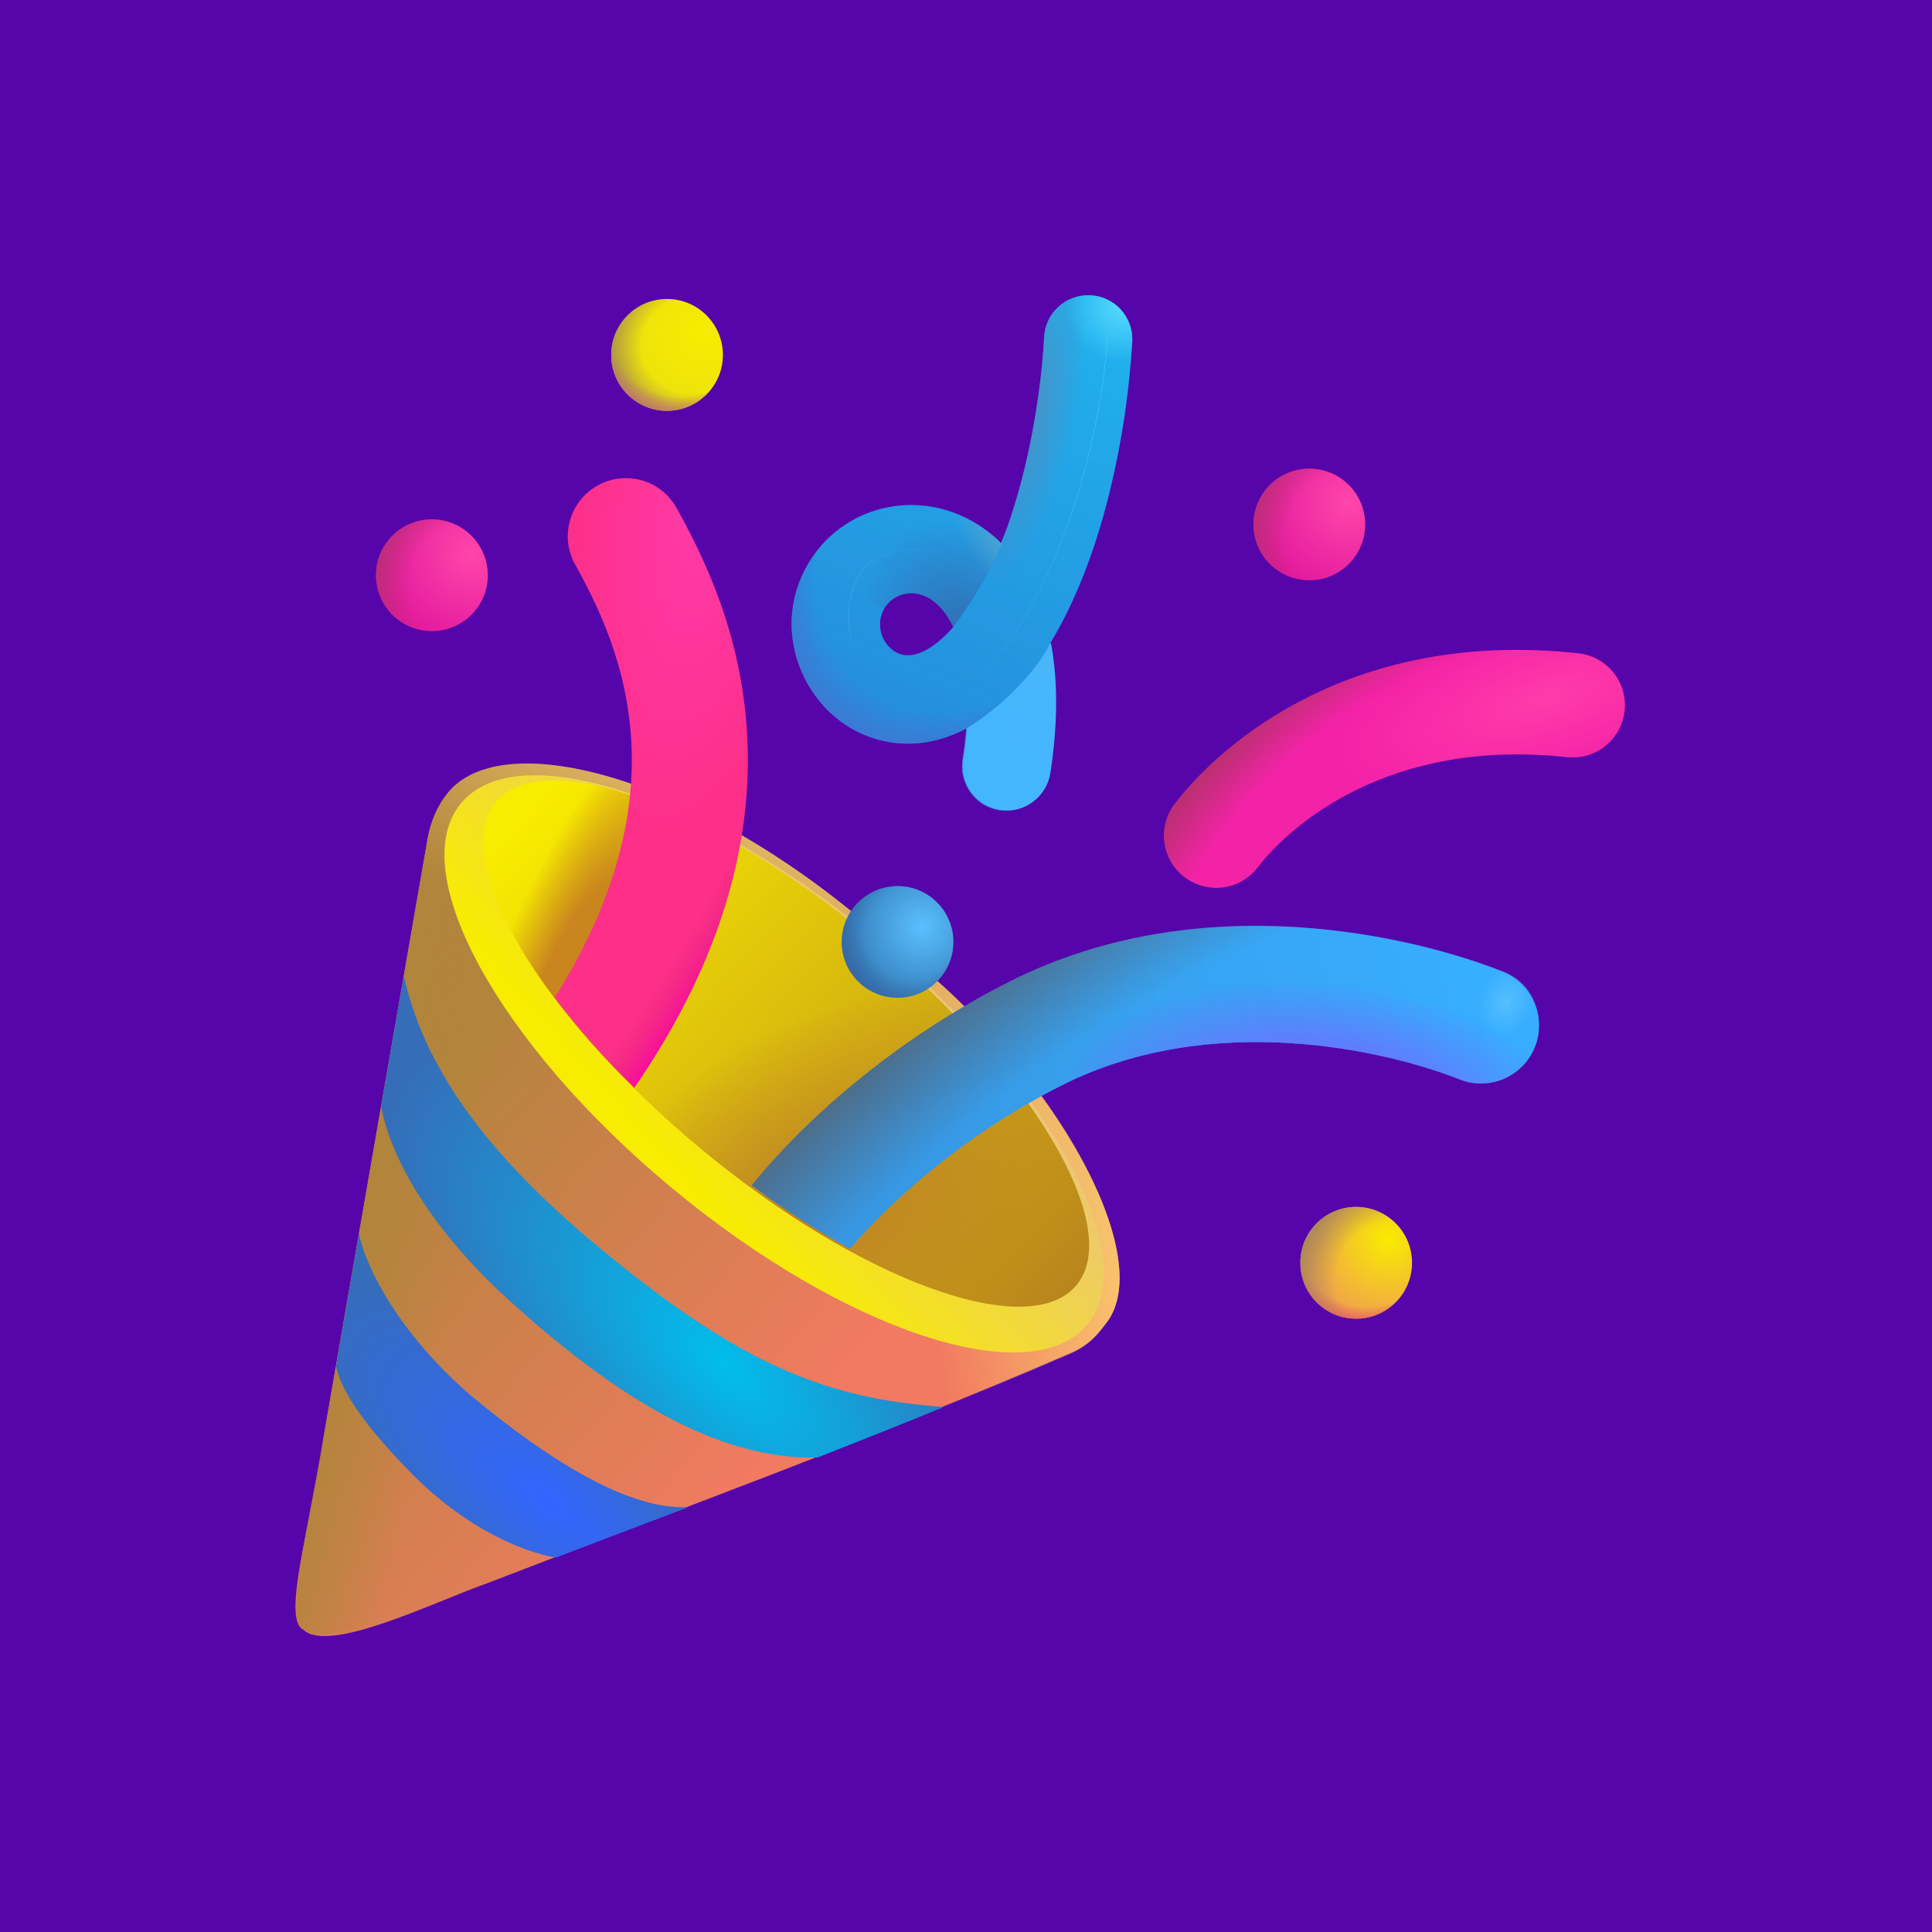 <svg width="16" height="16" viewBox="0 0 16 16" fill="none" xmlns="http://www.w3.org/2000/svg">
<rect width="16" height="16" fill="#5605AA"/>
<g filter="url(#filter0_d_784_574)">
<path d="M8.868 11.208C9.037 11.134 9.107 11.027 9.158 10.963C9.614 10.394 8.642 8.703 7.253 7.724C5.781 6.442 4.161 6.005 3.705 6.575C3.627 6.672 3.565 6.805 3.54 6.956L2.674 11.937C2.586 12.591 2.327 13.416 2.512 13.502C2.722 13.707 3.612 13.266 4.039 13.116C5.685 12.481 7.228 11.924 8.868 11.208V11.208Z" fill="url(#paint0_linear_784_574)"/>
</g>
<path d="M8.868 11.208C9.037 11.134 9.107 11.027 9.158 10.963C9.614 10.394 8.642 8.703 7.253 7.724C5.781 6.442 4.161 6.005 3.705 6.575C3.626 6.672 3.565 6.805 3.54 6.956L2.674 11.937C2.555 12.616 2.377 13.365 2.493 13.478C2.703 13.682 3.611 13.266 4.038 13.116C5.685 12.481 7.227 11.924 8.868 11.208V11.208Z" fill="url(#paint1_linear_784_574)"/>
<path d="M8.868 11.208C9.037 11.134 9.107 11.027 9.158 10.963C9.614 10.394 8.642 8.703 7.253 7.724C5.781 6.442 4.161 6.005 3.705 6.575C3.627 6.672 3.565 6.805 3.54 6.956L2.674 11.937C2.512 12.616 2.395 13.365 2.512 13.478C2.722 13.682 3.612 13.266 4.038 13.116C5.685 12.481 7.227 11.924 8.868 11.208V11.208Z" fill="url(#paint2_linear_784_574)"/>
<path d="M8.865 11.194C9.034 11.12 9.104 11.013 9.154 10.949C9.61 10.381 8.639 8.693 7.252 7.716C5.782 6.436 4.163 6 3.708 6.569C3.63 6.666 3.568 6.799 3.543 6.949L2.679 11.921C2.561 12.554 2.29 13.227 2.561 13.49C2.771 13.694 3.615 13.248 4.041 13.098C5.686 12.464 7.226 11.908 8.865 11.194V11.194Z" fill="url(#paint3_linear_784_574)"/>
<g filter="url(#filter1_f_784_574)">
<path d="M5.56 9.835C6.992 11.027 8.535 11.535 9.005 10.969C9.476 10.402 8.696 8.977 7.263 7.785C5.831 6.593 4.288 6.086 3.818 6.652C3.347 7.218 4.127 8.643 5.56 9.835Z" fill="url(#paint4_linear_784_574)"/>
</g>
<g filter="url(#filter2_f_784_574)">
<path d="M5.794 9.505C7.121 10.609 8.519 11.119 8.915 10.643C9.31 10.166 8.555 8.884 7.227 7.78C5.9 6.675 4.502 6.166 4.106 6.642C3.711 7.118 4.466 8.4 5.794 9.505Z" fill="url(#paint5_linear_784_574)"/>
<path d="M5.794 9.505C7.121 10.609 8.519 11.119 8.915 10.643C9.31 10.166 8.555 8.884 7.227 7.78C5.9 6.675 4.502 6.166 4.106 6.642C3.711 7.118 4.466 8.4 5.794 9.505Z" fill="url(#paint6_radial_784_574)"/>
<path d="M5.794 9.505C7.121 10.609 8.519 11.119 8.915 10.643C9.31 10.166 8.555 8.884 7.227 7.78C5.9 6.675 4.502 6.166 4.106 6.642C3.711 7.118 4.466 8.4 5.794 9.505Z" fill="url(#paint7_radial_784_574)"/>
</g>
<path d="M7.434 8.263C7.689 8.263 7.896 8.056 7.896 7.801C7.896 7.545 7.689 7.338 7.434 7.338C7.178 7.338 6.971 7.545 6.971 7.801C6.971 8.056 7.178 8.263 7.434 8.263Z" fill="url(#paint8_radial_784_574)"/>
<path d="M7.434 8.263C7.689 8.263 7.896 8.056 7.896 7.801C7.896 7.545 7.689 7.338 7.434 7.338C7.178 7.338 6.971 7.545 6.971 7.801C6.971 8.056 7.178 8.263 7.434 8.263Z" fill="url(#paint9_radial_784_574)"/>
<path d="M11.231 10.921C11.487 10.921 11.694 10.714 11.694 10.458C11.694 10.202 11.487 9.995 11.231 9.995C10.976 9.995 10.769 10.202 10.769 10.458C10.769 10.714 10.976 10.921 11.231 10.921Z" fill="url(#paint10_radial_784_574)"/>
<path d="M11.231 10.921C11.487 10.921 11.694 10.714 11.694 10.458C11.694 10.202 11.487 9.995 11.231 9.995C10.976 9.995 10.769 10.202 10.769 10.458C10.769 10.714 10.976 10.921 11.231 10.921Z" fill="url(#paint11_radial_784_574)"/>
<path d="M11.231 10.921C11.487 10.921 11.694 10.714 11.694 10.458C11.694 10.202 11.487 9.995 11.231 9.995C10.976 9.995 10.769 10.202 10.769 10.458C10.769 10.714 10.976 10.921 11.231 10.921Z" fill="url(#paint12_radial_784_574)"/>
<path d="M10.844 4.806C11.099 4.806 11.306 4.599 11.306 4.343C11.306 4.088 11.099 3.881 10.844 3.881C10.588 3.881 10.381 4.088 10.381 4.343C10.381 4.599 10.588 4.806 10.844 4.806Z" fill="url(#paint13_radial_784_574)"/>
<path d="M10.844 4.806C11.099 4.806 11.306 4.599 11.306 4.343C11.306 4.088 11.099 3.881 10.844 3.881C10.588 3.881 10.381 4.088 10.381 4.343C10.381 4.599 10.588 4.806 10.844 4.806Z" fill="url(#paint14_radial_784_574)"/>
<path d="M5.524 3.402C5.78 3.402 5.987 3.195 5.987 2.939C5.987 2.684 5.78 2.476 5.524 2.476C5.269 2.476 5.062 2.684 5.062 2.939C5.062 3.195 5.269 3.402 5.524 3.402Z" fill="url(#paint15_radial_784_574)"/>
<path d="M5.524 3.402C5.78 3.402 5.987 3.195 5.987 2.939C5.987 2.684 5.78 2.476 5.524 2.476C5.269 2.476 5.062 2.684 5.062 2.939C5.062 3.195 5.269 3.402 5.524 3.402Z" fill="url(#paint16_radial_784_574)"/>
<path d="M5.524 3.402C5.78 3.402 5.987 3.195 5.987 2.939C5.987 2.684 5.78 2.476 5.524 2.476C5.269 2.476 5.062 2.684 5.062 2.939C5.062 3.195 5.269 3.402 5.524 3.402Z" fill="url(#paint17_radial_784_574)"/>
<path d="M3.577 5.227C3.832 5.227 4.04 5.02 4.04 4.764C4.04 4.508 3.832 4.301 3.577 4.301C3.321 4.301 3.114 4.508 3.114 4.764C3.114 5.02 3.321 5.227 3.577 5.227Z" fill="url(#paint18_radial_784_574)"/>
<path d="M3.577 5.227C3.832 5.227 4.04 5.02 4.04 4.764C4.04 4.508 3.832 4.301 3.577 4.301C3.321 4.301 3.114 4.508 3.114 4.764C3.114 5.02 3.321 5.227 3.577 5.227Z" fill="url(#paint19_radial_784_574)"/>
<path d="M7.817 11.652C6.815 11.582 6.112 11.282 4.973 10.341C3.993 9.531 3.506 8.813 3.344 8.08L3.156 9.162C3.233 9.586 3.564 10.178 4.219 10.771C5.075 11.546 5.928 12.094 6.772 12.07C7.121 11.933 7.47 11.794 7.817 11.652Z" fill="url(#paint20_radial_784_574)"/>
<path d="M5.703 12.481C5.221 12.508 4.57 12.115 3.894 11.553C3.317 11.053 3.033 10.511 2.973 10.219L2.782 11.318C2.829 11.504 2.973 11.757 3.39 12.184C3.855 12.661 4.323 12.847 4.601 12.9L5.19 12.676L5.703 12.481Z" fill="url(#paint21_radial_784_574)"/>
<g filter="url(#filter3_d_784_574)">
<path fill-rule="evenodd" clip-rule="evenodd" d="M12.986 6.275C11.486 6.107 10.669 6.855 10.417 7.181C10.383 7.227 10.34 7.266 10.29 7.295C10.241 7.325 10.186 7.344 10.129 7.352C10.072 7.36 10.014 7.356 9.958 7.341C9.903 7.327 9.851 7.301 9.805 7.266C9.76 7.231 9.722 7.187 9.693 7.137C9.665 7.087 9.647 7.031 9.64 6.974C9.633 6.917 9.638 6.859 9.654 6.804C9.67 6.748 9.697 6.697 9.733 6.652C10.123 6.146 11.215 5.205 13.083 5.415C13.194 5.431 13.295 5.49 13.364 5.579C13.432 5.668 13.464 5.78 13.451 5.892C13.439 6.003 13.383 6.106 13.296 6.177C13.21 6.249 13.098 6.284 12.986 6.274L12.986 6.275Z" fill="url(#paint22_radial_784_574)"/>
<path fill-rule="evenodd" clip-rule="evenodd" d="M12.986 6.275C11.486 6.107 10.669 6.855 10.417 7.181C10.383 7.227 10.34 7.266 10.29 7.295C10.241 7.325 10.186 7.344 10.129 7.352C10.072 7.36 10.014 7.356 9.958 7.341C9.903 7.327 9.851 7.301 9.805 7.266C9.76 7.231 9.722 7.187 9.693 7.137C9.665 7.087 9.647 7.031 9.64 6.974C9.633 6.917 9.638 6.859 9.654 6.804C9.67 6.748 9.697 6.697 9.733 6.652C10.123 6.146 11.215 5.205 13.083 5.415C13.194 5.431 13.295 5.49 13.364 5.579C13.432 5.668 13.464 5.78 13.451 5.892C13.439 6.003 13.383 6.106 13.296 6.177C13.21 6.249 13.098 6.284 12.986 6.274L12.986 6.275Z" fill="url(#paint23_radial_784_574)"/>
</g>
<path fill-rule="evenodd" clip-rule="evenodd" d="M9.029 2.445C9.077 2.447 9.124 2.459 9.167 2.479C9.211 2.5 9.25 2.528 9.282 2.564C9.314 2.599 9.339 2.641 9.356 2.686C9.372 2.731 9.379 2.779 9.377 2.827C9.353 3.243 9.291 3.657 9.193 4.061C9.092 4.475 8.937 4.933 8.698 5.326C8.756 5.632 8.757 5.993 8.694 6.404C8.679 6.5 8.627 6.586 8.549 6.643C8.47 6.701 8.373 6.724 8.277 6.71C8.181 6.695 8.095 6.643 8.038 6.564C7.981 6.486 7.957 6.388 7.971 6.293C7.986 6.201 7.996 6.115 8.002 6.034C7.933 6.07 7.86 6.1 7.785 6.121C7.653 6.159 7.515 6.169 7.379 6.148C7.243 6.127 7.114 6.077 7 6.001C6.587 5.726 6.397 5.123 6.716 4.631C7.02 4.163 7.654 4.036 8.135 4.369C8.191 4.407 8.243 4.45 8.292 4.499C8.369 4.304 8.432 4.096 8.483 3.888C8.591 3.445 8.636 3.029 8.647 2.793C8.649 2.745 8.661 2.698 8.681 2.655C8.701 2.611 8.73 2.572 8.766 2.54C8.801 2.507 8.843 2.482 8.888 2.466C8.933 2.45 8.981 2.443 9.029 2.445ZM7.895 5.192C7.84 5.077 7.774 5.008 7.72 4.97C7.569 4.866 7.404 4.915 7.329 5.03C7.292 5.088 7.279 5.159 7.294 5.226C7.308 5.294 7.348 5.354 7.405 5.392C7.451 5.423 7.51 5.439 7.588 5.417C7.659 5.397 7.767 5.339 7.895 5.192Z" fill="url(#paint24_linear_784_574)"/>
<path fill-rule="evenodd" clip-rule="evenodd" d="M9.029 2.445C9.077 2.447 9.124 2.459 9.167 2.479C9.211 2.5 9.25 2.528 9.282 2.564C9.314 2.599 9.339 2.641 9.356 2.686C9.372 2.731 9.379 2.779 9.377 2.827C9.353 3.243 9.291 3.657 9.193 4.061C9.092 4.475 8.937 4.933 8.698 5.326C8.756 5.632 8.757 5.993 8.694 6.404C8.679 6.5 8.627 6.586 8.549 6.643C8.47 6.701 8.373 6.724 8.277 6.71C8.181 6.695 8.095 6.643 8.038 6.564C7.981 6.486 7.957 6.388 7.971 6.293C7.986 6.201 7.996 6.115 8.002 6.034C7.933 6.07 7.86 6.1 7.785 6.121C7.653 6.159 7.515 6.169 7.379 6.148C7.243 6.127 7.114 6.077 7 6.001C6.587 5.726 6.397 5.123 6.716 4.631C7.02 4.163 7.654 4.036 8.135 4.369C8.191 4.407 8.243 4.45 8.292 4.499C8.369 4.304 8.432 4.096 8.483 3.888C8.591 3.445 8.636 3.029 8.647 2.793C8.649 2.745 8.661 2.698 8.681 2.655C8.701 2.611 8.73 2.572 8.766 2.54C8.801 2.507 8.843 2.482 8.888 2.466C8.933 2.45 8.981 2.443 9.029 2.445ZM7.895 5.192C7.84 5.077 7.774 5.008 7.72 4.97C7.569 4.866 7.404 4.915 7.329 5.03C7.292 5.088 7.279 5.159 7.294 5.226C7.308 5.294 7.348 5.354 7.405 5.392C7.451 5.423 7.51 5.439 7.588 5.417C7.659 5.397 7.767 5.339 7.895 5.192Z" fill="url(#paint25_radial_784_574)"/>
<path fill-rule="evenodd" clip-rule="evenodd" d="M9.029 2.445C9.077 2.447 9.124 2.459 9.167 2.479C9.211 2.5 9.25 2.528 9.282 2.564C9.314 2.599 9.339 2.641 9.356 2.686C9.372 2.731 9.379 2.779 9.377 2.827C9.353 3.243 9.291 3.657 9.193 4.061C9.092 4.475 8.937 4.933 8.698 5.326C8.756 5.632 8.757 5.993 8.694 6.404C8.679 6.5 8.627 6.586 8.549 6.643C8.47 6.701 8.373 6.724 8.277 6.71C8.181 6.695 8.095 6.643 8.038 6.564C7.981 6.486 7.957 6.388 7.971 6.293C7.986 6.201 7.996 6.115 8.002 6.034C7.933 6.07 7.86 6.1 7.785 6.121C7.653 6.159 7.515 6.169 7.379 6.148C7.243 6.127 7.114 6.077 7 6.001C6.587 5.726 6.397 5.123 6.716 4.631C7.02 4.163 7.654 4.036 8.135 4.369C8.191 4.407 8.243 4.45 8.292 4.499C8.369 4.304 8.432 4.096 8.483 3.888C8.591 3.445 8.636 3.029 8.647 2.793C8.649 2.745 8.661 2.698 8.681 2.655C8.701 2.611 8.73 2.572 8.766 2.54C8.801 2.507 8.843 2.482 8.888 2.466C8.933 2.45 8.981 2.443 9.029 2.445ZM7.895 5.192C7.84 5.077 7.774 5.008 7.72 4.97C7.569 4.866 7.404 4.915 7.329 5.03C7.292 5.088 7.279 5.159 7.294 5.226C7.308 5.294 7.348 5.354 7.405 5.392C7.451 5.423 7.51 5.439 7.588 5.417C7.659 5.397 7.767 5.339 7.895 5.192Z" fill="url(#paint26_radial_784_574)"/>
<path fill-rule="evenodd" clip-rule="evenodd" d="M9.029 2.445C9.077 2.447 9.124 2.459 9.167 2.479C9.211 2.5 9.25 2.528 9.282 2.564C9.314 2.599 9.339 2.641 9.356 2.686C9.372 2.731 9.379 2.779 9.377 2.827C9.353 3.243 9.291 3.657 9.193 4.061C9.092 4.475 8.937 4.933 8.698 5.326C8.756 5.632 8.757 5.993 8.694 6.404C8.679 6.5 8.627 6.586 8.549 6.643C8.47 6.701 8.373 6.724 8.277 6.71C8.181 6.695 8.095 6.643 8.038 6.564C7.981 6.486 7.957 6.388 7.971 6.293C7.986 6.201 7.996 6.115 8.002 6.034C7.933 6.07 7.86 6.1 7.785 6.121C7.653 6.159 7.515 6.169 7.379 6.148C7.243 6.127 7.114 6.077 7 6.001C6.587 5.726 6.397 5.123 6.716 4.631C7.02 4.163 7.654 4.036 8.135 4.369C8.191 4.407 8.243 4.45 8.292 4.499C8.369 4.304 8.432 4.096 8.483 3.888C8.591 3.445 8.636 3.029 8.647 2.793C8.649 2.745 8.661 2.698 8.681 2.655C8.701 2.611 8.73 2.572 8.766 2.54C8.801 2.507 8.843 2.482 8.888 2.466C8.933 2.45 8.981 2.443 9.029 2.445ZM7.895 5.192C7.84 5.077 7.774 5.008 7.72 4.97C7.569 4.866 7.404 4.915 7.329 5.03C7.292 5.088 7.279 5.159 7.294 5.226C7.308 5.294 7.348 5.354 7.405 5.392C7.451 5.423 7.51 5.439 7.588 5.417C7.659 5.397 7.767 5.339 7.895 5.192Z" fill="url(#paint27_radial_784_574)"/>
<path fill-rule="evenodd" clip-rule="evenodd" d="M7.038 10.343C6.756 10.185 6.485 10.01 6.225 9.817C6.643 9.299 7.389 8.619 8.362 8.129C9.961 7.322 11.724 7.76 12.443 8.045C12.501 8.068 12.555 8.103 12.6 8.147C12.646 8.191 12.682 8.243 12.707 8.301C12.732 8.359 12.745 8.422 12.746 8.485C12.747 8.548 12.736 8.611 12.712 8.669C12.689 8.728 12.655 8.782 12.611 8.827C12.566 8.872 12.514 8.909 12.456 8.934C12.398 8.959 12.336 8.972 12.273 8.973C12.21 8.974 12.147 8.963 12.088 8.939C11.472 8.695 10.033 8.364 8.795 8.988C7.979 9.399 7.372 9.953 7.038 10.343Z" fill="url(#paint28_linear_784_574)"/>
<path fill-rule="evenodd" clip-rule="evenodd" d="M7.038 10.343C6.756 10.185 6.485 10.01 6.225 9.817C6.643 9.299 7.389 8.619 8.362 8.129C9.961 7.322 11.724 7.76 12.443 8.045C12.501 8.068 12.555 8.103 12.6 8.147C12.646 8.191 12.682 8.243 12.707 8.301C12.732 8.359 12.745 8.422 12.746 8.485C12.747 8.548 12.736 8.611 12.712 8.669C12.689 8.728 12.655 8.782 12.611 8.827C12.566 8.872 12.514 8.909 12.456 8.934C12.398 8.959 12.336 8.972 12.273 8.973C12.21 8.974 12.147 8.963 12.088 8.939C11.472 8.695 10.033 8.364 8.795 8.988C7.979 9.399 7.372 9.953 7.038 10.343Z" fill="url(#paint29_radial_784_574)"/>
<path fill-rule="evenodd" clip-rule="evenodd" d="M7.038 10.343C6.756 10.185 6.485 10.01 6.225 9.817C6.643 9.299 7.389 8.619 8.362 8.129C9.961 7.322 11.724 7.76 12.443 8.045C12.501 8.068 12.555 8.103 12.6 8.147C12.646 8.191 12.682 8.243 12.707 8.301C12.732 8.359 12.745 8.422 12.746 8.485C12.747 8.548 12.736 8.611 12.712 8.669C12.689 8.728 12.655 8.782 12.611 8.827C12.566 8.872 12.514 8.909 12.456 8.934C12.398 8.959 12.336 8.972 12.273 8.973C12.21 8.974 12.147 8.963 12.088 8.939C11.472 8.695 10.033 8.364 8.795 8.988C7.979 9.399 7.372 9.953 7.038 10.343Z" fill="url(#paint30_radial_784_574)"/>
<path fill-rule="evenodd" clip-rule="evenodd" d="M7.049 10.343C6.767 10.185 6.496 10.01 6.236 9.817C6.654 9.299 7.4 8.619 8.373 8.129C9.972 7.322 11.735 7.76 12.454 8.045C12.512 8.068 12.566 8.103 12.611 8.147C12.657 8.191 12.693 8.243 12.718 8.301C12.743 8.359 12.756 8.422 12.757 8.485C12.758 8.548 12.747 8.611 12.723 8.669C12.7 8.728 12.665 8.782 12.621 8.827C12.578 8.872 12.525 8.909 12.467 8.934C12.409 8.959 12.347 8.972 12.284 8.973C12.22 8.974 12.158 8.963 12.099 8.939C11.483 8.695 10.043 8.364 8.806 8.988C7.99 9.399 7.383 9.953 7.049 10.343Z" fill="url(#paint31_radial_784_574)"/>
<g filter="url(#filter4_d_784_574)">
<path fill-rule="evenodd" clip-rule="evenodd" d="M5.601 4.204C5.571 4.149 5.529 4.1 5.48 4.061C5.43 4.021 5.374 3.992 5.313 3.975C5.252 3.958 5.189 3.953 5.126 3.96C5.063 3.967 5.002 3.987 4.947 4.018C4.892 4.048 4.843 4.09 4.804 4.139C4.765 4.189 4.736 4.245 4.719 4.306C4.701 4.367 4.696 4.431 4.703 4.493C4.711 4.556 4.73 4.617 4.761 4.672C4.956 5.022 5.196 5.518 5.227 6.155C5.254 6.71 5.123 7.414 4.592 8.259C4.793 8.524 5.014 8.773 5.251 9.005C6.001 7.915 6.227 6.939 6.187 6.108C6.146 5.25 5.821 4.599 5.601 4.204Z" fill="url(#paint32_radial_784_574)"/>
<path fill-rule="evenodd" clip-rule="evenodd" d="M5.601 4.204C5.571 4.149 5.529 4.1 5.48 4.061C5.43 4.021 5.374 3.992 5.313 3.975C5.252 3.958 5.189 3.953 5.126 3.96C5.063 3.967 5.002 3.987 4.947 4.018C4.892 4.048 4.843 4.09 4.804 4.139C4.765 4.189 4.736 4.245 4.719 4.306C4.701 4.367 4.696 4.431 4.703 4.493C4.711 4.556 4.73 4.617 4.761 4.672C4.956 5.022 5.196 5.518 5.227 6.155C5.254 6.71 5.123 7.414 4.592 8.259C4.793 8.524 5.014 8.773 5.251 9.005C6.001 7.915 6.227 6.939 6.187 6.108C6.146 5.25 5.821 4.599 5.601 4.204Z" fill="url(#paint33_radial_784_574)"/>
</g>
<path d="M6.625 4.803C6.649 4.745 6.679 4.687 6.715 4.631C7.019 4.163 7.653 4.036 8.135 4.369C8.19 4.407 8.242 4.45 8.291 4.498C8.307 4.459 8.322 4.418 8.337 4.378L8.338 4.385C8.24 4.697 8.018 5.031 7.894 5.192C7.839 5.076 7.773 5.007 7.719 4.97C7.569 4.866 7.403 4.914 7.328 5.03C7.325 5.034 7.323 5.038 7.32 5.043L6.625 4.803Z" fill="url(#paint34_radial_784_574)"/>
<path d="M6.625 4.803C6.649 4.745 6.679 4.687 6.715 4.631C7.019 4.163 7.653 4.036 8.135 4.369C8.19 4.407 8.242 4.45 8.291 4.498C8.307 4.459 8.322 4.418 8.337 4.378L8.338 4.385C8.24 4.697 8.018 5.031 7.894 5.192C7.839 5.076 7.773 5.007 7.719 4.97C7.569 4.866 7.403 4.914 7.328 5.03C7.325 5.034 7.323 5.038 7.32 5.043L6.625 4.803Z" fill="url(#paint35_radial_784_574)"/>
<g filter="url(#filter5_d_784_574)">
<path d="M8.697 5.326C8.755 5.632 8.756 5.994 8.693 6.404C8.678 6.5 8.626 6.586 8.548 6.643C8.469 6.701 8.372 6.725 8.276 6.71C8.18 6.695 8.094 6.643 8.037 6.564C7.98 6.486 7.956 6.388 7.971 6.293C7.985 6.201 7.995 6.115 8.001 6.035C8.379 5.797 8.628 5.482 8.697 5.326Z" fill="#44B6FF"/>
</g>
<path d="M8.697 5.326C8.755 5.632 8.756 5.994 8.693 6.404C8.678 6.5 8.626 6.586 8.548 6.643C8.469 6.701 8.372 6.725 8.276 6.71C8.18 6.695 8.094 6.643 8.037 6.564C7.98 6.486 7.956 6.388 7.971 6.293C7.985 6.201 7.995 6.115 8.001 6.035C8.379 5.797 8.628 5.482 8.697 5.326Z" fill="url(#paint36_radial_784_574)"/>
<g filter="url(#filter6_f_784_574)">
<path d="M8.047 4.788C7.944 4.65 7.617 4.403 7.205 4.659C7.067 4.745 6.986 5.068 7.049 5.287" stroke="url(#paint37_linear_784_574)" stroke-width="0.003" stroke-linecap="round"/>
</g>
<g filter="url(#filter7_f_784_574)">
<path d="M9.17 2.804C9.138 3.385 8.886 4.757 8.136 5.594" stroke="url(#paint38_linear_784_574)" stroke-width="0.003" stroke-linecap="round"/>
</g>
<defs>
<filter id="filter0_d_784_574" x="2.436" y="6.312" width="6.847" height="7.249" filterUnits="userSpaceOnUse" color-interpolation-filters="sRGB">
<feFlood flood-opacity="0" result="BackgroundImageFix"/>
<feColorMatrix in="SourceAlpha" type="matrix" values="0 0 0 0 0 0 0 0 0 0 0 0 0 0 0 0 0 0 127 0" result="hardAlpha"/>
<feOffset dy="-0.006"/>
<feGaussianBlur stdDeviation="0.006"/>
<feComposite in2="hardAlpha" operator="out"/>
<feColorMatrix type="matrix" values="0 0 0 0 0.925 0 0 0 0 0.349 0 0 0 0 0.384 0 0 0 1 0"/>
<feBlend mode="normal" in2="BackgroundImageFix" result="effect1_dropShadow_784_574"/>
<feBlend mode="normal" in="SourceGraphic" in2="effect1_dropShadow_784_574" result="shape"/>
</filter>
<filter id="filter1_f_784_574" x="3.675" y="6.415" width="5.473" height="4.791" filterUnits="userSpaceOnUse" color-interpolation-filters="sRGB">
<feFlood flood-opacity="0" result="BackgroundImageFix"/>
<feBlend mode="normal" in="SourceGraphic" in2="BackgroundImageFix" result="shape"/>
<feGaussianBlur stdDeviation="0.003" result="effect1_foregroundBlur_784_574"/>
</filter>
<filter id="filter2_f_784_574" x="3.999" y="6.461" width="5.023" height="4.362" filterUnits="userSpaceOnUse" color-interpolation-filters="sRGB">
<feFlood flood-opacity="0" result="BackgroundImageFix"/>
<feBlend mode="normal" in="SourceGraphic" in2="BackgroundImageFix" result="shape"/>
<feGaussianBlur stdDeviation="0.001" result="effect1_foregroundBlur_784_574"/>
</filter>
<filter id="filter3_d_784_574" x="9.634" y="5.377" width="3.828" height="1.982" filterUnits="userSpaceOnUse" color-interpolation-filters="sRGB">
<feFlood flood-opacity="0" result="BackgroundImageFix"/>
<feColorMatrix in="SourceAlpha" type="matrix" values="0 0 0 0 0 0 0 0 0 0 0 0 0 0 0 0 0 0 127 0" result="hardAlpha"/>
<feOffset dx="0.003" dy="-0.003"/>
<feGaussianBlur stdDeviation="0.003"/>
<feComposite in2="hardAlpha" operator="out"/>
<feColorMatrix type="matrix" values="0 0 0 0 0.722 0 0 0 0 0.271 0 0 0 0 0.471 0 0 0 1 0"/>
<feBlend mode="normal" in2="BackgroundImageFix" result="effect1_dropShadow_784_574"/>
<feBlend mode="normal" in="SourceGraphic" in2="effect1_dropShadow_784_574" result="shape"/>
</filter>
<filter id="filter4_d_784_574" x="4.582" y="3.948" width="1.622" height="5.071" filterUnits="userSpaceOnUse" color-interpolation-filters="sRGB">
<feFlood flood-opacity="0" result="BackgroundImageFix"/>
<feColorMatrix in="SourceAlpha" type="matrix" values="0 0 0 0 0 0 0 0 0 0 0 0 0 0 0 0 0 0 127 0" result="hardAlpha"/>
<feOffset dx="0.002" dy="0.003"/>
<feGaussianBlur stdDeviation="0.006"/>
<feComposite in2="hardAlpha" operator="out"/>
<feColorMatrix type="matrix" values="0 0 0 0 0.722 0 0 0 0 0.184 0 0 0 0 0.447 0 0 0 1 0"/>
<feBlend mode="normal" in2="BackgroundImageFix" result="effect1_dropShadow_784_574"/>
<feBlend mode="normal" in="SourceGraphic" in2="effect1_dropShadow_784_574" result="shape"/>
</filter>
<filter id="filter5_d_784_574" x="7.965" y="5.316" width="0.789" height="1.403" filterUnits="userSpaceOnUse" color-interpolation-filters="sRGB">
<feFlood flood-opacity="0" result="BackgroundImageFix"/>
<feColorMatrix in="SourceAlpha" type="matrix" values="0 0 0 0 0 0 0 0 0 0 0 0 0 0 0 0 0 0 127 0" result="hardAlpha"/>
<feOffset dx="0.006" dy="-0.003"/>
<feGaussianBlur stdDeviation="0.004"/>
<feComposite in2="hardAlpha" operator="out"/>
<feColorMatrix type="matrix" values="0 0 0 0 0.239 0 0 0 0 0.439 0 0 0 0 0.769 0 0 0 1 0"/>
<feBlend mode="normal" in2="BackgroundImageFix" result="effect1_dropShadow_784_574"/>
<feBlend mode="normal" in="SourceGraphic" in2="effect1_dropShadow_784_574" result="shape"/>
</filter>
<filter id="filter6_f_784_574" x="7.022" y="4.543" width="1.029" height="0.75" filterUnits="userSpaceOnUse" color-interpolation-filters="sRGB">
<feFlood flood-opacity="0" result="BackgroundImageFix"/>
<feBlend mode="normal" in="SourceGraphic" in2="BackgroundImageFix" result="shape"/>
<feGaussianBlur stdDeviation="0.002" result="effect1_foregroundBlur_784_574"/>
</filter>
<filter id="filter7_f_784_574" x="8.13" y="2.798" width="1.047" height="2.803" filterUnits="userSpaceOnUse" color-interpolation-filters="sRGB">
<feFlood flood-opacity="0" result="BackgroundImageFix"/>
<feBlend mode="normal" in="SourceGraphic" in2="BackgroundImageFix" result="shape"/>
<feGaussianBlur stdDeviation="0.003" result="effect1_foregroundBlur_784_574"/>
</filter>
<linearGradient id="paint0_linear_784_574" x1="3.305" y1="9.334" x2="6.407" y2="12.025" gradientUnits="userSpaceOnUse">
<stop stop-color="#B3843C"/>
<stop offset="1" stop-color="#F17A61"/>
</linearGradient>
<linearGradient id="paint1_linear_784_574" x1="2.963" y1="9.751" x2="3.87" y2="9.935" gradientUnits="userSpaceOnUse">
<stop stop-color="#B1853B"/>
<stop offset="1" stop-color="#B1853B" stop-opacity="0"/>
</linearGradient>
<linearGradient id="paint2_linear_784_574" x1="9.272" y1="10.813" x2="7.74" y2="11.065" gradientUnits="userSpaceOnUse">
<stop stop-color="#F9C26C"/>
<stop offset="1" stop-color="#F9C26C" stop-opacity="0"/>
</linearGradient>
<linearGradient id="paint3_linear_784_574" x1="5.972" y1="6.406" x2="4.99" y2="8.074" gradientUnits="userSpaceOnUse">
<stop stop-color="#E6BF69"/>
<stop offset="1" stop-color="#E6BF69" stop-opacity="0"/>
</linearGradient>
<linearGradient id="paint4_linear_784_574" x1="5.637" y1="9.757" x2="7.634" y2="7.976" gradientUnits="userSpaceOnUse">
<stop stop-color="#F8EC00"/>
<stop offset="1" stop-color="#EBC47C"/>
</linearGradient>
<linearGradient id="paint5_linear_784_574" x1="4.399" y1="6.724" x2="9.077" y2="11.014" gradientUnits="userSpaceOnUse">
<stop stop-color="#F8EC00"/>
<stop offset="1" stop-color="#B57F1E"/>
</linearGradient>
<radialGradient id="paint6_radial_784_574" cx="0" cy="0" r="1" gradientUnits="userSpaceOnUse" gradientTransform="translate(4.724 8.324) rotate(-69.39) scale(2.492 0.698)">
<stop offset="0.423" stop-color="#CA851E"/>
<stop offset="1" stop-color="#CA851E" stop-opacity="0"/>
</radialGradient>
<radialGradient id="paint7_radial_784_574" cx="0" cy="0" r="1" gradientUnits="userSpaceOnUse" gradientTransform="translate(6.707 10.019) rotate(-33.366) scale(2.504 1.467)">
<stop stop-color="#BC7F28"/>
<stop offset="1" stop-color="#BC7F28" stop-opacity="0"/>
</radialGradient>
<radialGradient id="paint8_radial_784_574" cx="0" cy="0" r="1" gradientUnits="userSpaceOnUse" gradientTransform="translate(7.638 7.674) rotate(138.652) scale(0.664 0.664)">
<stop stop-color="#5AC0FF"/>
<stop offset="1" stop-color="#3279B6"/>
</radialGradient>
<radialGradient id="paint9_radial_784_574" cx="0" cy="0" r="1" gradientUnits="userSpaceOnUse" gradientTransform="translate(7.525 7.737) rotate(160.04) scale(0.667 0.732)">
<stop offset="0.535" stop-color="#3A619E" stop-opacity="0"/>
<stop offset="1" stop-color="#3A619E"/>
</radialGradient>
<radialGradient id="paint10_radial_784_574" cx="0" cy="0" r="1" gradientUnits="userSpaceOnUse" gradientTransform="translate(11.499 10.262) rotate(134.553) scale(0.761 0.761)">
<stop stop-color="#F8EC00"/>
<stop offset="1" stop-color="#F09C53"/>
</radialGradient>
<radialGradient id="paint11_radial_784_574" cx="0" cy="0" r="1" gradientUnits="userSpaceOnUse" gradientTransform="translate(11.317 10.222) rotate(100.821) scale(0.754 0.753)">
<stop offset="0.792" stop-color="#E76260" stop-opacity="0"/>
<stop offset="0.964" stop-color="#E76260"/>
</radialGradient>
<radialGradient id="paint12_radial_784_574" cx="0" cy="0" r="1" gradientUnits="userSpaceOnUse" gradientTransform="translate(11.452 10.535) rotate(-147.543) scale(0.763 0.899)">
<stop offset="0.482" stop-color="#AA885A" stop-opacity="0"/>
<stop offset="0.907" stop-color="#AA885A"/>
</radialGradient>
<radialGradient id="paint13_radial_784_574" cx="0" cy="0" r="1" gradientUnits="userSpaceOnUse" gradientTransform="translate(11.175 4.163) rotate(132.371) scale(0.793 0.793)">
<stop stop-color="#FF46AA"/>
<stop offset="1" stop-color="#E3189D"/>
</radialGradient>
<radialGradient id="paint14_radial_784_574" cx="0" cy="0" r="1" gradientUnits="userSpaceOnUse" gradientTransform="translate(11.039 4.427) rotate(-173.286) scale(0.72 0.964)">
<stop offset="0.522" stop-color="#B63173" stop-opacity="0"/>
<stop offset="1" stop-color="#B63173"/>
</radialGradient>
<radialGradient id="paint15_radial_784_574" cx="0" cy="0" r="1" gradientUnits="userSpaceOnUse" gradientTransform="translate(5.827 2.754) rotate(139.558) scale(0.708 0.708)">
<stop stop-color="#F8EC00"/>
<stop offset="1" stop-color="#EBE10E"/>
</radialGradient>
<radialGradient id="paint16_radial_784_574" cx="0" cy="0" r="1" gradientUnits="userSpaceOnUse" gradientTransform="translate(5.726 2.864) rotate(-178.518) scale(0.736 0.701)">
<stop offset="0.559" stop-color="#AA904B" stop-opacity="0"/>
<stop offset="0.944" stop-color="#AA904B"/>
</radialGradient>
<radialGradient id="paint17_radial_784_574" cx="0" cy="0" r="1" gradientUnits="userSpaceOnUse" gradientTransform="translate(5.643 2.678) rotate(102.332) scale(0.788 0.787)">
<stop offset="0.772" stop-color="#C47072" stop-opacity="0"/>
<stop offset="1" stop-color="#C47072"/>
</radialGradient>
<radialGradient id="paint18_radial_784_574" cx="0" cy="0" r="1" gradientUnits="userSpaceOnUse" gradientTransform="translate(3.909 4.584) rotate(132.371) scale(0.793 0.793)">
<stop stop-color="#FF46AA"/>
<stop offset="1" stop-color="#E3189D"/>
</radialGradient>
<radialGradient id="paint19_radial_784_574" cx="0" cy="0" r="1" gradientUnits="userSpaceOnUse" gradientTransform="translate(3.772 4.848) rotate(-173.286) scale(0.72 0.964)">
<stop offset="0.522" stop-color="#B63173" stop-opacity="0"/>
<stop offset="1" stop-color="#B63173"/>
</radialGradient>
<radialGradient id="paint20_radial_784_574" cx="0" cy="0" r="1" gradientUnits="userSpaceOnUse" gradientTransform="translate(5.997 11.294) rotate(133.194) scale(1.633 3.575)">
<stop stop-color="#01BEEB"/>
<stop offset="1" stop-color="#356DB9"/>
</radialGradient>
<radialGradient id="paint21_radial_784_574" cx="0" cy="0" r="1" gradientUnits="userSpaceOnUse" gradientTransform="translate(4.531 12.424) rotate(131.582) scale(1.008 2.55)">
<stop stop-color="#3365FF"/>
<stop offset="1" stop-color="#356DB9"/>
</radialGradient>
<radialGradient id="paint22_radial_784_574" cx="0" cy="0" r="1" gradientUnits="userSpaceOnUse" gradientTransform="translate(12.794 5.787) rotate(163.612) scale(1.774 0.662)">
<stop stop-color="#FF3BA9"/>
<stop offset="1" stop-color="#F422A7"/>
</radialGradient>
<radialGradient id="paint23_radial_784_574" cx="0" cy="0" r="1" gradientUnits="userSpaceOnUse" gradientTransform="translate(11.63 7.303) rotate(-132.001) scale(1.83 3.261)">
<stop offset="0.752" stop-color="#B8306F" stop-opacity="0"/>
<stop offset="1" stop-color="#B8306F"/>
</radialGradient>
<linearGradient id="paint24_linear_784_574" x1="9.013" y1="2.444" x2="7.287" y2="6.577" gradientUnits="userSpaceOnUse">
<stop stop-color="#20B2EE"/>
<stop offset="1" stop-color="#2689DA"/>
</linearGradient>
<radialGradient id="paint25_radial_784_574" cx="0" cy="0" r="1" gradientUnits="userSpaceOnUse" gradientTransform="translate(8.634 3.787) rotate(128.201) scale(2.986 1.826)">
<stop offset="0.802" stop-color="#4274D2" stop-opacity="0"/>
<stop offset="0.951" stop-color="#4274D2"/>
</radialGradient>
<radialGradient id="paint26_radial_784_574" cx="0" cy="0" r="1" gradientUnits="userSpaceOnUse" gradientTransform="translate(8.485 3.442) rotate(12.102) scale(0.43 1.445)">
<stop stop-color="#4D8EC0"/>
<stop offset="1" stop-color="#4D8EC0" stop-opacity="0"/>
</radialGradient>
<radialGradient id="paint27_radial_784_574" cx="0" cy="0" r="1" gradientUnits="userSpaceOnUse" gradientTransform="translate(9.339 2.51) rotate(141.937) scale(0.527 0.474)">
<stop stop-color="#5ADEFF"/>
<stop offset="1" stop-color="#5ADEFF" stop-opacity="0"/>
</radialGradient>
<linearGradient id="paint28_linear_784_574" x1="7.272" y1="9.992" x2="12.43" y2="8.641" gradientUnits="userSpaceOnUse">
<stop stop-color="#3797E2"/>
<stop offset="1" stop-color="#37AEFF"/>
</linearGradient>
<radialGradient id="paint29_radial_784_574" cx="0" cy="0" r="1" gradientUnits="userSpaceOnUse" gradientTransform="translate(9.18 10.835) rotate(-129.822) scale(3.07 7.695)">
<stop offset="0.623" stop-color="#526579" stop-opacity="0"/>
<stop offset="0.962" stop-color="#526579"/>
</radialGradient>
<radialGradient id="paint30_radial_784_574" cx="0" cy="0" r="1" gradientUnits="userSpaceOnUse" gradientTransform="translate(10.904 9.178) rotate(94.397) scale(1.054 2.118)">
<stop offset="0.396" stop-color="#6972FF"/>
<stop offset="1" stop-color="#6972FF" stop-opacity="0"/>
</radialGradient>
<radialGradient id="paint31_radial_784_574" cx="0" cy="0" r="1" gradientUnits="userSpaceOnUse" gradientTransform="translate(12.477 8.293) rotate(-68.83) scale(0.289 0.228)">
<stop stop-color="#55BFFF"/>
<stop offset="1" stop-color="#55BFFF" stop-opacity="0"/>
</radialGradient>
<radialGradient id="paint32_radial_784_574" cx="0" cy="0" r="1" gradientUnits="userSpaceOnUse" gradientTransform="translate(5.852 4.12) rotate(99.418) scale(2.814 1.054)">
<stop stop-color="#FF3AAA"/>
<stop offset="1" stop-color="#FD2F89"/>
</radialGradient>
<radialGradient id="paint33_radial_784_574" cx="0" cy="0" r="1" gradientUnits="userSpaceOnUse" gradientTransform="translate(4.384 7.022) rotate(31.19) scale(1.85 5.806)">
<stop offset="0.804" stop-color="#DB2C6E" stop-opacity="0"/>
<stop offset="1" stop-color="#FF00AA"/>
</radialGradient>
<radialGradient id="paint34_radial_784_574" cx="0" cy="0" r="1" gradientUnits="userSpaceOnUse" gradientTransform="translate(7.996 5.307) rotate(-119.216) scale(1.054 0.787)">
<stop stop-color="#336BAF"/>
<stop offset="1" stop-color="#336BAF" stop-opacity="0"/>
</radialGradient>
<radialGradient id="paint35_radial_784_574" cx="0" cy="0" r="1" gradientUnits="userSpaceOnUse" gradientTransform="translate(8.339 4.512) rotate(-127.641) scale(0.714 0.289)">
<stop stop-color="#49A4D4"/>
<stop offset="1" stop-color="#49A4D4" stop-opacity="0"/>
</radialGradient>
<radialGradient id="paint36_radial_784_574" cx="0" cy="0" r="1" gradientUnits="userSpaceOnUse" gradientTransform="translate(8.659 5.294) rotate(94.847) scale(0.996 0.554)">
<stop stop-color="#4AB5F8"/>
<stop offset="1" stop-color="#4AB5F8" stop-opacity="0"/>
</radialGradient>
<linearGradient id="paint37_linear_784_574" x1="6.911" y1="4.795" x2="7.981" y2="4.533" gradientUnits="userSpaceOnUse">
<stop stop-color="#4EAFF2"/>
<stop offset="1" stop-color="#4EAFF2" stop-opacity="0"/>
</linearGradient>
<linearGradient id="paint38_linear_784_574" x1="9.086" y1="2.395" x2="7.582" y2="5.858" gradientUnits="userSpaceOnUse">
<stop stop-color="#5BDDFF"/>
<stop offset="1" stop-color="#5BDDFF" stop-opacity="0"/>
</linearGradient>
</defs>
</svg>
